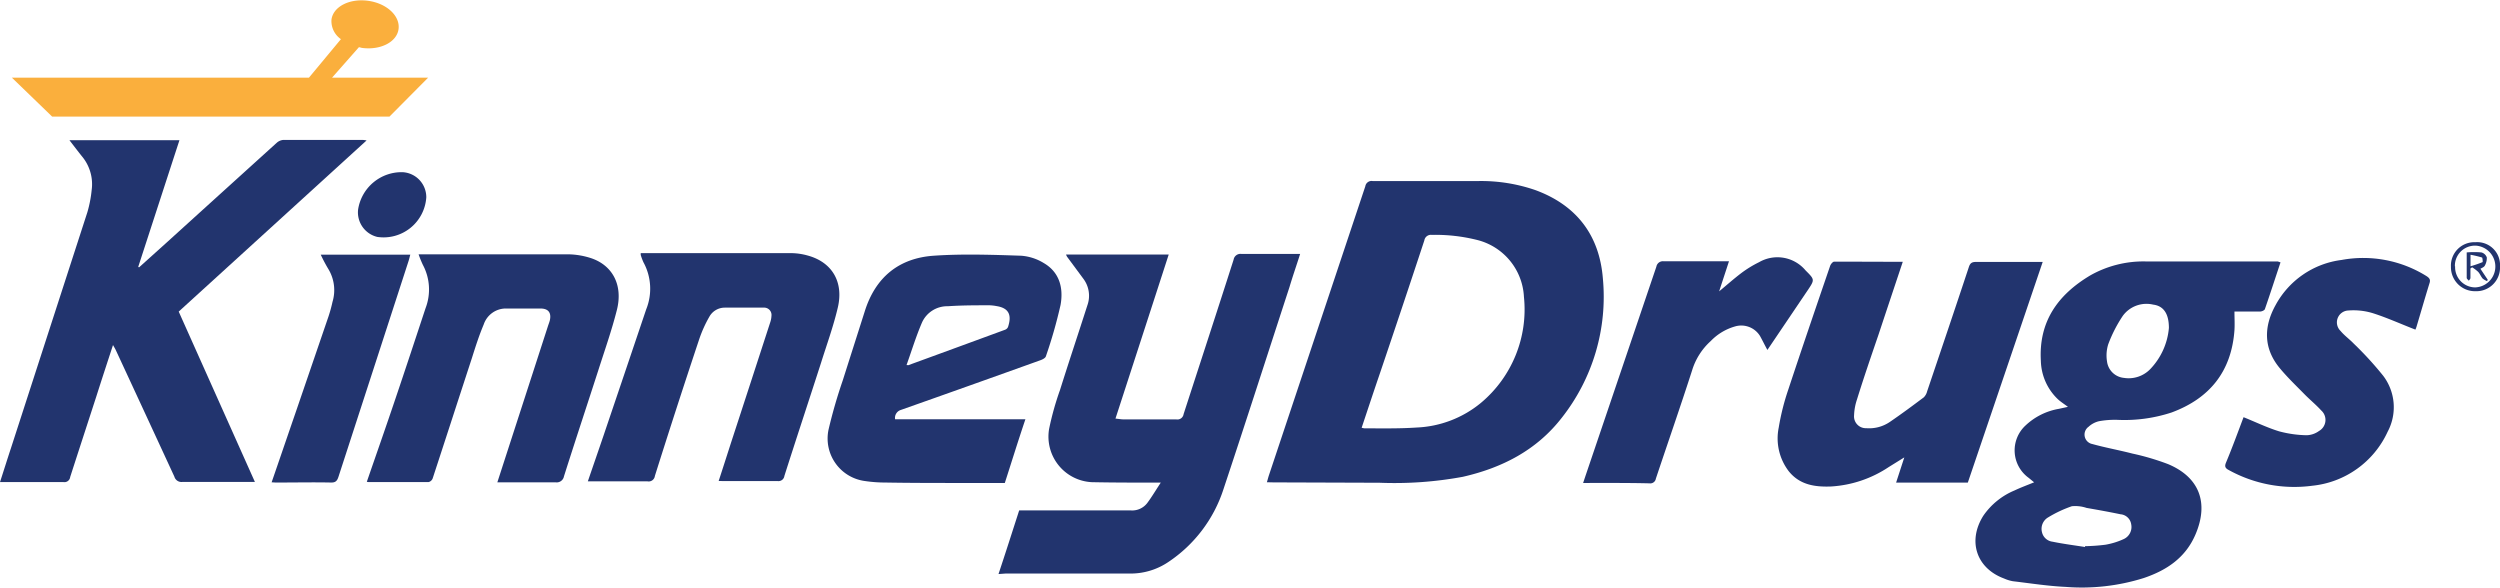 <svg id="Layer_1" data-name="Layer 1" xmlns="http://www.w3.org/2000/svg" viewBox="0 0 340.91 80.16"><defs><style>.cls-1{fill:#22346e;}.cls-2{fill:#faaf3d;}</style></defs><path class="cls-1" d="M184,193.17c.11-.37.18-.66.27-.93q6.58-19.73,13.15-39.43a.86.86,0,0,1,1-.71c4.79,0,9.58,0,14.36,0a22.6,22.6,0,0,1,7.85,1.24c5.59,2.06,8.7,6.14,9.18,12a26.66,26.66,0,0,1-5.64,19.09c-3.42,4.38-8.1,6.78-13.46,8a51.19,51.19,0,0,1-11.33.81l-14.5-.05Zm12.92-7.43a2.9,2.9,0,0,0,.38.08c2.37,0,4.74.05,7.1-.11a14.73,14.73,0,0,0,8.77-3.35,16.6,16.6,0,0,0,5.88-14.47,8.43,8.43,0,0,0-6.35-7.75,23.37,23.37,0,0,0-6.23-.7.9.9,0,0,0-1,.75q-3,9.1-6.08,18.19C198.56,180.8,197.76,183.23,196.92,185.74Z" transform="translate(-11.24 -127.41)"/><path class="cls-1" d="M61.23,146.56,35.61,169.9,46,193.13c-.32,0-.56,0-.79,0-3,0-6.07,0-9.11,0a1,1,0,0,1-1.08-.72q-4-8.66-8-17.28c-.09-.19-.21-.38-.37-.67-.78,2.39-1.53,4.67-2.27,7-1.19,3.67-2.39,7.34-3.57,11a.79.79,0,0,1-.91.69c-2.64,0-5.28,0-7.92,0-.22,0-.43,0-.74,0,.52-1.6,1-3.14,1.51-4.68q5.2-16.06,10.41-32.14a16.49,16.49,0,0,0,.58-3,5.92,5.92,0,0,0-1.34-4.62c-.55-.69-1.08-1.39-1.69-2.18h15c-1.89,5.79-3.75,11.53-5.62,17.27l.11.07,3.78-3.4q7.5-6.8,15-13.59a1.52,1.52,0,0,1,.9-.39q5.4,0,10.8,0A3.67,3.67,0,0,1,61.23,146.56Z" transform="translate(-11.24 -127.41)"/><path class="cls-1" d="M322.22,163.19c-.73,2.18-1.41,4.29-2.13,6.37-.06.17-.41.32-.62.33-1.18,0-2.36,0-3.53,0,0,.89.05,1.72,0,2.53-.4,5.62-3.36,9.31-8.58,11.24a20.55,20.55,0,0,1-7.43,1,12.22,12.22,0,0,0-2.42.18,3.16,3.16,0,0,0-1.47.77,1.31,1.31,0,0,0,.52,2.35c1.8.5,3.64.83,5.46,1.3a33.67,33.67,0,0,1,4.87,1.44c4.27,1.79,5.56,5.27,3.76,9.53-1.35,3.22-3.94,4.94-7.07,6a28.15,28.15,0,0,1-10.67,1.21c-2.4-.11-4.79-.49-7.18-.77a5.2,5.2,0,0,1-1.2-.37c-3.81-1.41-5-5.14-2.83-8.57a9.66,9.66,0,0,1,4.25-3.44c.84-.4,1.72-.72,2.67-1.11l-.73-.6a4.62,4.62,0,0,1-.45-7.14,8.8,8.8,0,0,1,4.56-2.28l1.23-.27c-.51-.39-1-.69-1.39-1.06a7.46,7.46,0,0,1-2.3-5.21c-.31-5.33,2.29-9,6.73-11.65a14.71,14.71,0,0,1,7.51-1.91c6,0,12,0,18.06,0ZM307,172.13c0-1.95-.73-3-2.14-3.18a4,4,0,0,0-4.14,1.52,18.69,18.69,0,0,0-2,3.91,5.11,5.11,0,0,0-.16,2.31,2.57,2.57,0,0,0,2.31,2.25,4.09,4.09,0,0,0,3.58-1.19A9.26,9.26,0,0,0,307,172.13ZM295.56,202l0-.11a25.8,25.8,0,0,0,2.79-.2,10,10,0,0,0,2.51-.78,1.81,1.81,0,0,0,1-2,1.6,1.6,0,0,0-1.45-1.37c-1.54-.32-3.09-.6-4.64-.87a4.86,4.86,0,0,0-2-.23,16.61,16.61,0,0,0-3.25,1.53,1.81,1.81,0,0,0-.83,2,1.68,1.68,0,0,0,1.45,1.31C292.6,201.58,294.09,201.77,295.56,202Z" transform="translate(-11.24 -127.41)"/><path class="cls-1" d="M147.4,205.69c1-3,1.89-5.8,2.82-8.68h3.14c4,0,8,0,12.06,0a2.58,2.58,0,0,0,2.26-1c.62-.83,1.15-1.73,1.85-2.79h-1.15c-2.76,0-5.52,0-8.28-.06a6.22,6.22,0,0,1-5.8-7.26,39.65,39.65,0,0,1,1.49-5.32c1.21-3.85,2.49-7.67,3.72-11.51a3.86,3.86,0,0,0-.54-3.65l-2.22-3a1.74,1.74,0,0,1-.14-.3h14c-2.42,7.47-4.82,14.86-7.26,22.37.49.05.8.11,1.11.11,2.39,0,4.78,0,7.18,0a.85.85,0,0,0,1-.72c2.27-7,4.56-14,6.82-21.06a.94.94,0,0,1,1.08-.78c2.37,0,4.73,0,7.1,0h.89c-.5,1.58-1,3-1.45,4.51-3,9.19-5.95,18.39-9,27.56a18.93,18.93,0,0,1-7.54,9.95,9.18,9.18,0,0,1-5.3,1.56c-5.62,0-11.25,0-16.87,0Z" transform="translate(-11.24 -127.41)"/><path class="cls-1" d="M270.71,163.11c-1.13,3.39-2.23,6.68-3.33,10-1,2.92-2,5.83-2.91,8.76a7.56,7.56,0,0,0-.4,2.16,1.61,1.61,0,0,0,1.67,1.77,5,5,0,0,0,3.23-.87c1.57-1.07,3.09-2.2,4.61-3.34a1.78,1.78,0,0,0,.45-.81c1.9-5.63,3.81-11.27,5.68-16.92.17-.53.38-.74,1-.73,2.84,0,5.68,0,8.51,0,.17,0,.33,0,.57,0q-5.12,15.09-10.21,30.09H269.8l1.12-3.44-2.11,1.31a15.86,15.86,0,0,1-7.89,2.66c-2.18.08-4.25-.21-5.75-2.07a7.36,7.36,0,0,1-1.38-5.94,32.3,32.3,0,0,1,1.31-5.21c1.86-5.63,3.78-11.24,5.7-16.85.08-.24.36-.59.56-.59C264.44,163.09,267.52,163.11,270.71,163.11Z" transform="translate(-11.24 -127.41)"/><path class="cls-1" d="M133.3,184.58h17.77c-1,2.95-1.88,5.81-2.81,8.69h-6.19c-3.38,0-6.75,0-10.13-.06a18.93,18.93,0,0,1-2.72-.2,5.85,5.85,0,0,1-5-7,68.67,68.67,0,0,1,1.94-6.72c1-3.15,2-6.27,3-9.42,1.45-4.63,4.63-7.26,9.41-7.59,3.94-.27,7.93-.13,11.89,0a6.82,6.82,0,0,1,3.11,1c2.19,1.27,2.7,3.46,2.29,5.72a64.74,64.74,0,0,1-2,7c-.07.23-.44.42-.71.52q-9.52,3.42-19.06,6.79A1.13,1.13,0,0,0,133.3,184.58Zm1.56-7.39c.2,0,.25.05.29,0q6.58-2.4,13.16-4.82a.69.69,0,0,0,.39-.38c.47-1.44.28-2.55-1.57-2.84a6,6,0,0,0-.95-.11c-1.89,0-3.79,0-5.68.13a3.77,3.77,0,0,0-3.52,2.19C136.16,173.26,135.56,175.23,134.86,177.19Z" transform="translate(-11.24 -127.41)"/><path class="cls-1" d="M61.26,193.11c1.32-3.82,2.64-7.58,3.91-11.35,1.39-4.1,2.74-8.21,4.1-12.32a7.13,7.13,0,0,0-.37-5.92,14.75,14.75,0,0,1-.58-1.43h5.45c5,0,10,0,15,0a10.59,10.59,0,0,1,2.9.47c3.07.94,4.56,3.69,3.69,7.12-.71,2.81-1.68,5.55-2.56,8.31-1.55,4.8-3.14,9.59-4.66,14.39a1,1,0,0,1-1.14.8c-2.32,0-4.64,0-7,0h-.94l.93-2.87q3-9.25,6-18.52c.08-.23.17-.46.23-.7.22-1-.17-1.59-1.23-1.61-1.62,0-3.25,0-4.88,0a3.19,3.19,0,0,0-2.91,2.18c-.63,1.49-1.11,3-1.61,4.58-1.79,5.47-3.56,10.95-5.35,16.41a.81.81,0,0,1-.56.5c-2.72,0-5.43,0-8.14,0A1.41,1.41,0,0,1,61.26,193.11Z" transform="translate(-11.24 -127.41)"/><path class="cls-1" d="M109.24,193c.57-1.74,1.11-3.43,1.65-5.11q2.7-8.26,5.39-16.55a3.18,3.18,0,0,0,.16-.86,1,1,0,0,0-1.06-1.12c-1.78,0-3.55,0-5.33,0a2.4,2.4,0,0,0-2.08,1.24,17.08,17.08,0,0,0-1.43,3.21q-3.08,9.24-6,18.51a.85.85,0,0,1-1,.73c-2.47,0-4.93,0-7.4,0h-.74c.73-2.14,1.45-4.21,2.15-6.27q2.91-8.59,5.81-17.19a7.53,7.53,0,0,0-.38-6.42,7.93,7.93,0,0,1-.37-1s0-.1,0-.24h3.82c5.59,0,11.19,0,16.78,0a8.6,8.6,0,0,1,2.19.33c3.28.9,4.91,3.57,4.09,7.08-.6,2.56-1.49,5-2.29,7.55-1.66,5.15-3.36,10.28-5,15.43a.81.81,0,0,1-.92.69c-2.44,0-4.88,0-7.32,0Z" transform="translate(-11.24 -127.41)"/><path class="cls-1" d="M317.18,184.3c1.67.67,3.2,1.42,4.82,1.92a15.39,15.39,0,0,0,3.77.54,3,3,0,0,0,1.7-.58,1.73,1.73,0,0,0,.3-2.8c-.73-.8-1.58-1.49-2.33-2.26-1.14-1.16-2.32-2.29-3.35-3.54-2.21-2.69-2.16-5.64-.55-8.55a11.93,11.93,0,0,1,9-6.17,16.28,16.28,0,0,1,11.57,2.19c.44.28.59.51.42,1-.62,2-1.19,4-1.77,5.93-.05.16-.12.31-.14.38-2-.77-3.85-1.62-5.8-2.24a9,9,0,0,0-3.34-.37,1.62,1.62,0,0,0-1.07,2.79c.53.64,1.23,1.13,1.81,1.74a46.26,46.26,0,0,1,4,4.37,7.09,7.09,0,0,1,.61,7.63,12.72,12.72,0,0,1-10.3,7.37,18.47,18.47,0,0,1-11.36-2.14c-.5-.26-.59-.5-.39-1C315.63,188.48,316.39,186.4,317.18,184.3Z" transform="translate(-11.24 -127.41)"/><path class="cls-1" d="M227.12,193.27c.74-2.21,1.44-4.25,2.13-6.3q3.93-11.59,7.86-23.2a.9.9,0,0,1,1-.73c2.69,0,5.38,0,8.07,0h.83c-.45,1.39-.88,2.68-1.34,4.1,1.06-.88,2-1.71,2.94-2.43a15.15,15.15,0,0,1,2.51-1.55,5,5,0,0,1,6.33,1.12c1.26,1.26,1.27,1.26.29,2.72l-5.49,8.13c-.37-.67-.67-1.3-1-1.89a3,3,0,0,0-3.4-1.32,7.4,7.4,0,0,0-3.33,2,8.86,8.86,0,0,0-2.54,4c-1.59,4.94-3.3,9.84-4.94,14.76a.77.77,0,0,1-.88.64C233.19,193.25,230.23,193.27,227.12,193.27Z" transform="translate(-11.24 -127.41)"/><path class="cls-1" d="M48.28,193.18c1.13-3.27,2.21-6.44,3.3-9.6q2.22-6.48,4.45-13a19.53,19.53,0,0,0,.55-2,5.55,5.55,0,0,0-.6-4.54,20.87,20.87,0,0,1-1-1.9H67.19c-.09.31-.15.61-.25.9q-4.77,14.7-9.55,29.4c-.18.55-.4.78-1,.77-2.42-.05-4.83,0-7.25,0C48.88,193.22,48.64,193.2,48.28,193.18Z" transform="translate(-11.24 -127.41)"/><path class="cls-1" d="M69.37,154.33a5.84,5.84,0,0,1-6.67,5.39A3.44,3.44,0,0,1,60.07,156a6,6,0,0,1,6.07-5.11A3.41,3.41,0,0,1,69.37,154.33Z" transform="translate(-11.24 -127.41)"/><path class="cls-1" d="M348.8,160.44a3.11,3.11,0,0,1,3.35,3.29,3.22,3.22,0,0,1-3.31,3.39,3.28,3.28,0,0,1-3.38-3.34A3.19,3.19,0,0,1,348.8,160.44Zm-2.77,3.3a2.75,2.75,0,0,0,2.74,2.86,2.85,2.85,0,0,0,.11-5.69A2.74,2.74,0,0,0,346,163.74Z" transform="translate(-11.24 -127.41)"/><path class="cls-1" d="M349.48,164.06l1,1.5-.09.18a2.18,2.18,0,0,1-.6-.34c-.24-.28-.37-.65-.62-.92a5.18,5.18,0,0,0-.82-.62l-.23.16c0,.43,0,.86,0,1.29,0,.13-.14.26-.22.38-.1-.13-.29-.26-.29-.39,0-1.13,0-2.26,0-3.47a11.89,11.89,0,0,1,2,0,1.08,1.08,0,0,1,.74.68,2.1,2.1,0,0,1-.28,1.14C349.94,163.86,349.67,163.94,349.48,164.06Zm-1.35-.34a16.06,16.06,0,0,0,1.63-.56c.07,0,0-.6-.05-.63a13.55,13.55,0,0,0-1.58-.38Z" transform="translate(-11.24 -127.41)"/><path class="cls-2" d="M56.52,138l3.66-4.15c.14,0,.27.07.41.09,2.53.35,4.78-.8,5-2.58s-1.61-3.49-4.15-3.84-4.78.8-5,2.58a3,3,0,0,0,1.29,2.65L53.37,138H12.86l5.49,5.31h46L69.62,138Z" transform="translate(-11.24 -127.41)"/></svg>